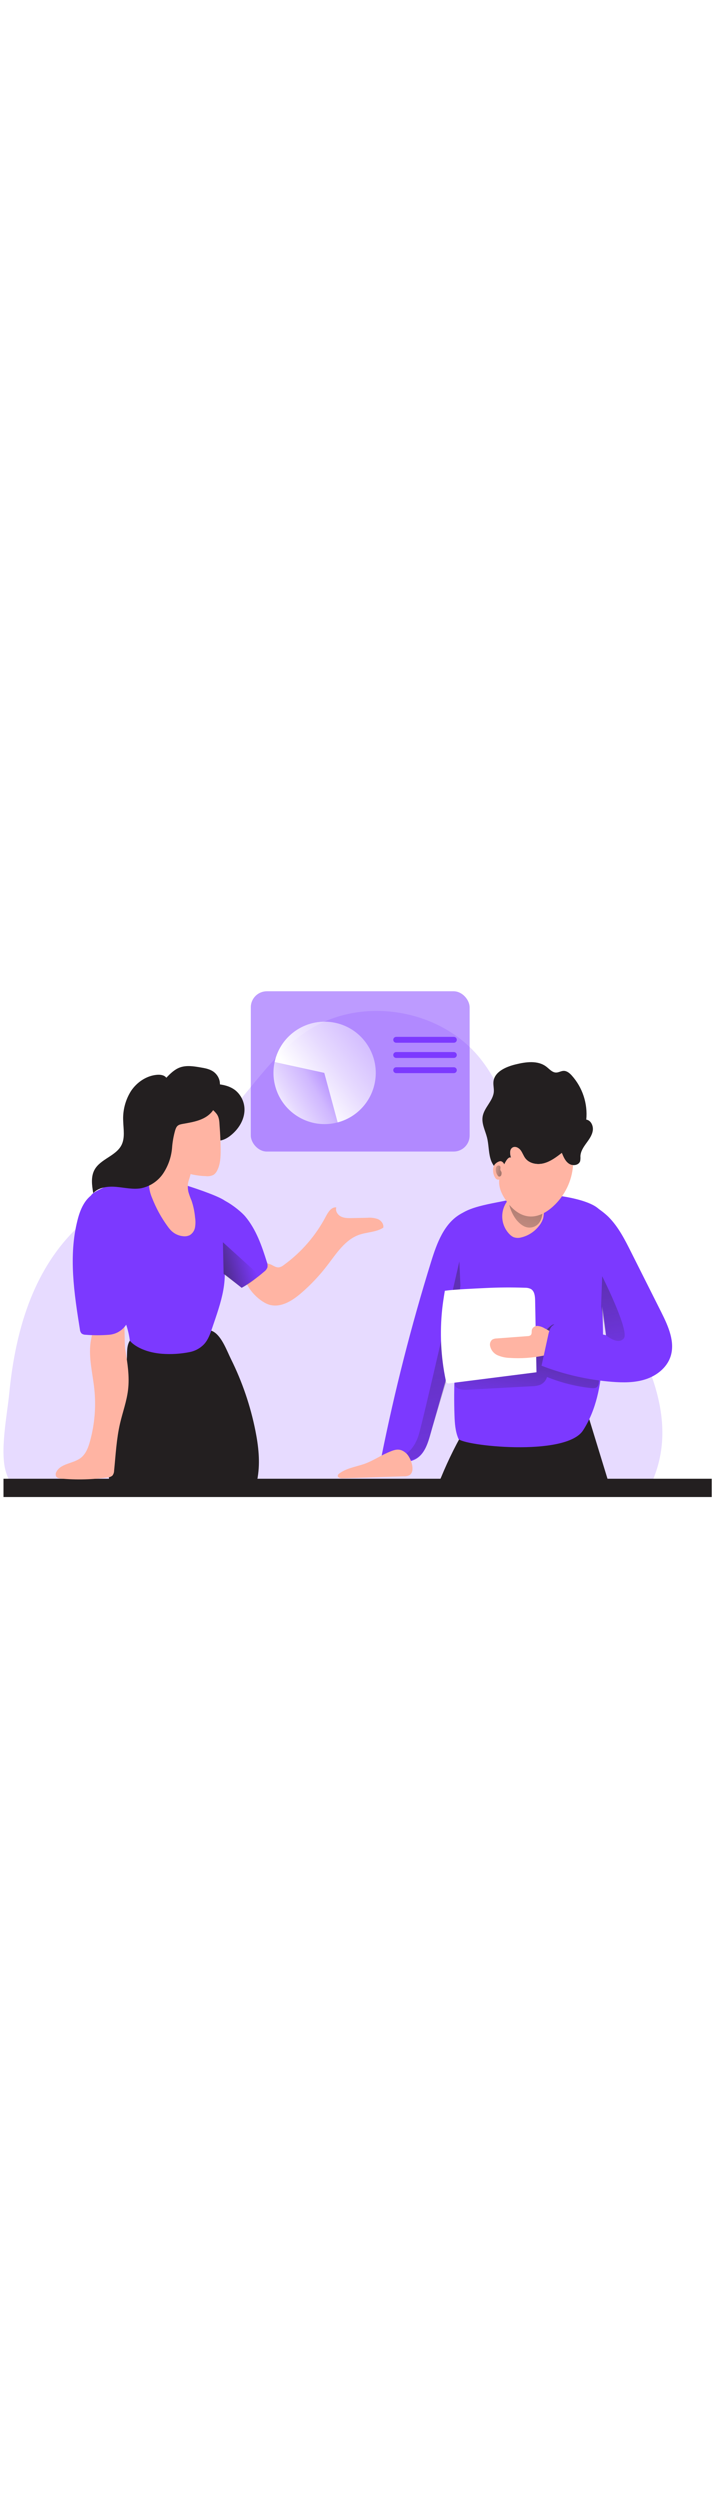 <svg xmlns="http://www.w3.org/2000/svg" xmlns:xlink="http://www.w3.org/1999/xlink" id="_0122_project_presentation" viewBox="0 0 500 500" data-imageid="presentation-60" class="illustrations_image" style="width: 144px;"><defs><style>.cls-1_presentation-60{fill:url(#linear-gradient);}.cls-1_presentation-60,.cls-2_presentation-60,.cls-3_presentation-60,.cls-4_presentation-60,.cls-5_presentation-60,.cls-6_presentation-60,.cls-7_presentation-60,.cls-8_presentation-60,.cls-9_presentation-60,.cls-10_presentation-60,.cls-11_presentation-60,.cls-12_presentation-60,.cls-13_presentation-60,.cls-14_presentation-60,.cls-15_presentation-60{stroke-width:0px;}.cls-2_presentation-60{opacity:.18;}.cls-2_presentation-60,.cls-14_presentation-60,.cls-15_presentation-60{fill:#68e1fd;}.cls-2_presentation-60,.cls-15_presentation-60{isolation:isolate;}.cls-3_presentation-60{fill:url(#linear-gradient-4-presentation-60);}.cls-4_presentation-60{fill:url(#linear-gradient-2-presentation-60);}.cls-5_presentation-60{fill:url(#linear-gradient-3-presentation-60);}.cls-6_presentation-60{fill:url(#linear-gradient-8-presentation-60);}.cls-7_presentation-60{fill:url(#linear-gradient-9-presentation-60);}.cls-8_presentation-60{fill:url(#linear-gradient-7-presentation-60);}.cls-9_presentation-60{fill:url(#linear-gradient-5-presentation-60);}.cls-10_presentation-60{fill:url(#linear-gradient-6-presentation-60);}.cls-11_presentation-60{fill:#231f20;}.cls-12_presentation-60{fill:#fff;}.cls-13_presentation-60{fill:#ffb4a3;}.cls-15_presentation-60{opacity:.5;}</style><linearGradient id="linear-gradient-presentation-60" x1="612.89" y1="3510.44" x2="510.12" y2="3614.89" gradientTransform="translate(-476.86 3836.54) scale(1 -1)" gradientUnits="userSpaceOnUse"><stop offset="0" stop-color="#231f20" stop-opacity="0"></stop><stop offset="1" stop-color="#231f20"></stop></linearGradient><linearGradient id="linear-gradient-2-presentation-60" x1="652.98" y1="3580.01" x2="611.61" y2="3568.78" xlink:href="#linear-gradient-presentation-60"></linearGradient><linearGradient id="linear-gradient-3-presentation-60" x1="810.12" y1="3345.86" x2="686.63" y2="3981.78" xlink:href="#linear-gradient-presentation-60"></linearGradient><linearGradient id="linear-gradient-4-presentation-60" x1="837.99" y1="3463.64" x2="862.21" y2="3603.93" xlink:href="#linear-gradient-presentation-60"></linearGradient><linearGradient id="linear-gradient-5-presentation-60" x1="830.04" y1="3560.7" x2="863.11" y2="3710.7" xlink:href="#linear-gradient-presentation-60"></linearGradient><linearGradient id="linear-gradient-6-presentation-60" x1="816.77" y1="3643.02" x2="837.96" y2="3637.92" xlink:href="#linear-gradient-presentation-60"></linearGradient><linearGradient id="linear-gradient-7-presentation-60" x1="912.73" y1="3486.92" x2="868.31" y2="3715.7" xlink:href="#linear-gradient-presentation-60"></linearGradient><linearGradient id="linear-gradient-8-presentation-60" x1="-6674.25" y1="-9335.69" x2="-6591.63" y2="-9302.41" gradientTransform="translate(-3727.9 10837.28) rotate(164.89) scale(1 -1)" gradientUnits="userSpaceOnUse"><stop offset=".02" stop-color="#fff" stop-opacity="0"></stop><stop offset=".32" stop-color="#fff" stop-opacity=".39"></stop><stop offset=".68" stop-color="#fff" stop-opacity=".68"></stop><stop offset="1" stop-color="#fff"></stop></linearGradient><linearGradient id="linear-gradient-9-presentation-60" x1="-6614.33" y1="-9305.98" x2="-6565.94" y2="-9291.83" xlink:href="#linear-gradient-8-presentation-60"></linearGradient></defs><path id="background_presentation-60" class="cls-2_presentation-60 targetColor" d="M48.86,239.47c28.17-30.22,69.44-45.04,99.5-73.38,23.55-22.22,39.86-52.47,67.42-69.46,37.22-22.99,90.94-13.66,118.26,20.53,16.59,20.8,23.14,47.59,33.99,71.89,17.56,39.37,46.64,72.49,67.39,110.26,20.75,37.78,35.43,76.85,16.32,115.43-3.3,6.67-121.26,2.41-134.67,2.02-45.74-1.34-91.49-1.9-137.27-1.69-44.91.21-89.81,1.17-134.7,2.89-20.38.79-34.05,7-40.75-13-4.76-14.19.61-40.31,2.05-55.09,3.87-39.77,14.5-80.39,42.45-110.4Z" style="fill: rgb(124, 57, 255);"></path><rect id="table_presentation-60" class="cls-11_presentation-60" x="2.43" y="408.9" width="492.53" height="12.7"></rect><g id="character_1_presentation-60"><path class="cls-13_presentation-60" d="M188.28,288.3c7.73,1.64,15.26-3.23,21.24-8.39,6.69-5.77,12.77-12.23,18.14-19.25,6.28-8.16,12.27-17.71,22-21.15,5.56-1.97,11.95-1.75,16.88-4.98.47-2.46-1.4-4.89-3.68-5.92-2.37-.86-4.9-1.18-7.4-.94l-10.7.21c-2.6.06-5.32.08-7.64-1.07-2.32-1.15-4.08-3.91-3.23-6.35-3.33-.44-5.64,3.14-7.21,6.12-7.03,13.42-17.07,25.02-29.34,33.91-.97.82-2.13,1.37-3.38,1.61-1.82.19-3.5-.92-5.11-1.74-7-3.5-19.89-.2-18.36,9.56,1.08,7.28,10.75,16.91,17.78,18.4Z"></path><path class="cls-11_presentation-60" d="M177.6,375.47c2.13,10.63,3.38,21.63,1.61,32.33-.06.98-.47,1.9-1.17,2.59-.79.48-1.72.68-2.64.57l-99.51-.98c-1.96-22.85.75-45.86,7.98-67.63,1.83-5.48,3.95-10.97,4.35-16.74.29-4.31-.3-9.02,2.1-12.62,2.87-4.3,8.72-5.14,13.87-5.6l23.61-2.06c6.1-.52,15.53-1.82,21.08,1.71,5.55,3.53,8.98,13.19,11.81,18.9,7.79,15.69,13.47,32.34,16.91,49.52Z"></path><path class="cls-11_presentation-60" d="M163.54,139.04c4.78,3.83,7.18,9.91,6.32,15.97-.79,5.89-4.33,11.26-9.05,15.16-3.17,2.67-7.49,4.83-11.57,3.7-1.63-.53-3.15-1.35-4.49-2.41-4.05-2.71-7.67-6.02-10.72-9.82-4.66-6.21-6.44-14.78-2.89-21.9,3.03-6.09,13.57-5.4,19.56-4.92,4.55.33,9.19,1.43,12.83,4.22Z"></path><path class="cls-14_presentation-60 targetColor" d="M154.21,249.86c5.27,21.3-.06,34.98-7.15,55.8-1.33,3.89-2.95,7.85-5.98,10.63-2.59,2.38-5.79,4-9.25,4.66-6.31,1.25-12.76,1.65-19.18,1.17-15.78-1.27-22.28-8.57-22.37-9.27-1.17-9.33-4.83-17.75-9.09-25.86-8.73-16.65-20.11-32.01-18.66-51.3.64-7.6-3.86-20.43,2.25-25.09,3.68-2.87,27.02-12.97,31.67-13.39,7.45-.66,54.14,13.58,60.27,18.9,6.55,5.63-4.45,25.72-2.51,33.74Z" style="fill: rgb(124, 57, 255);"></path><path class="cls-1_presentation-60" d="M112.69,322.21c-15.78-1.27-22.28-8.57-22.37-9.27-1.17-9.33-4.83-17.75-9.09-25.86-.12-2.5-.08-4.99,0-7.5.29-11.19,1.04-22.37,1.78-33.54.05-1.75.3-3.49.76-5.18,2.13.47,3.72,2.22,5.06,3.93,6.76,8.66,11.31,18.82,13.27,29.63,2.52,13.99.68,28.99,6.54,41.97.58,1.3,1.28,2.55,2.1,3.72.34.48,1.42,1.34,1.96,2.1Z"></path><path class="cls-13_presentation-60" d="M130.66,204.56c-.14,1.7-.03,3.41.33,5.08.61,2.11,1.36,4.18,2.24,6.2,1.25,3.73,2.06,7.59,2.41,11.51.37,2.27.37,4.59,0,6.86-.35,2.3-1.71,4.33-3.7,5.54-1.42.67-3,.93-4.56.73-3.06-.28-5.93-1.58-8.16-3.7-1-1-1.9-2.08-2.71-3.24-4.45-6.11-8.08-12.77-10.81-19.82-1.08-2.5-1.76-5.16-2.02-7.87-.06-.59,0-1.18.17-1.75.48-.94,1.2-1.74,2.08-2.33,2.14-2.08,3.99-4.43,5.5-7,1.52-2.55,3.53-4.78,5.92-6.55,2.45-1.77,5.65-2.13,8.43-.93,2.27,1.17,6.47,4.89,6.88,7.53.48,2.95-1.78,6.67-2.02,9.74Z"></path><path class="cls-13_presentation-60" d="M153.45,180.49c0,4.91-.17,10.02-2.44,14.38-.53,1.14-1.33,2.13-2.33,2.88-1.76.94-3.78,1.28-5.75.99-5.82-.17-11.56-1.35-16.96-3.5-5.43-2.18-9.97-6.13-12.88-11.2-1.69-3.37-2.69-7.05-2.95-10.81-.71-7.73,1.07-16.32,7.24-21.09,2.87-2,6.13-3.38,9.56-4.05,8.63-2.06,17.55,0,23.44,7.1,2.05,2.46,2.17,5.5,2.33,8.58.42,5.58.7,11.15.75,16.72Z"></path><path class="cls-11_presentation-60" d="M147.4,154.01c3.25-3.89,4.44-9.08,5.21-14.11.48-2.37.52-4.82.13-7.21-.59-2.62-2.12-4.94-4.31-6.49-2.62-1.85-5.9-2.44-9.07-2.97-4.66-.8-9.65-1.59-14.14,0-3.79,1.35-6.79,4.27-9.54,7.19-1.47-1.91-4.22-2.26-6.62-2.04-7.28.65-13.91,5.18-17.96,11.25-3.92,6.23-5.82,13.52-5.43,20.87.17,5.64,1.34,11.66-1.17,16.66-3.91,7.68-14.77,9.68-18.83,17.29-2.58,4.83-1.75,10.68-.84,16.07,4-4.16,10.42-4.82,16.17-4.3s11.54,1.94,17.22.92c6.18-1.3,11.62-4.93,15.18-10.14,3.51-5.24,5.65-11.28,6.23-17.56.29-4.32,1.05-8.59,2.25-12.74,1.08-3.26,2.23-3.71,5.65-4.31,7.11-1.25,15.02-2.54,19.87-8.37Z"></path><path class="cls-13_presentation-60" d="M62.97,314.37c-1.42,10.73,1.49,21.5,2.62,32.26,1.27,12.16.25,24.46-3.01,36.25-1.17,4.3-2.86,8.78-6.38,11.52-5.25,4.06-13.87,3.77-16.95,9.64-.62.99-.7,2.22-.21,3.28.68,1.1,2.13,1.34,3.42,1.47,10.82,1,21.71.72,32.46-.83,1.19-.04,2.33-.48,3.25-1.24.74-.96,1.15-2.13,1.17-3.35,1.11-11.02,1.64-22.15,4.15-32.93,1.8-7.73,4.59-15.25,5.54-23.13,1.17-9.46-.41-19-1.97-28.4-1.03-6.24.94-50.29-6.61-51.44-7.56-1.15-16.65,40.65-17.48,46.89Z"></path><path class="cls-14_presentation-60 targetColor" d="M170.53,226.72c7.58,9.01,11.55,20.46,15.05,31.71.48,1.17.61,2.44.4,3.68-.44,1.18-1.23,2.2-2.25,2.94-4.87,4.23-10.12,8-15.69,11.25l-15.55-12.41c-1.27-.85-2.28-2.01-2.95-3.38-.33-1.2-.43-2.45-.27-3.68.19-7.38-.9-14.74-3.22-21.74-1.4-4.55-7.5-13.93-5.05-18.47,5.75-10.61,25.36,5.11,29.53,10.1Z" style="fill: rgb(124, 57, 255);"></path><path class="cls-14_presentation-60 targetColor" d="M65.53,210.72c-6.62,3.68-9.85,11.38-11.66,18.73-6.27,24.68-2.33,50.67,1.7,75.79.07,1.04.48,2.02,1.17,2.8.8.58,1.76.89,2.75.87,5.47.45,10.98.45,16.45,0,7.74-.64,13.85-6.82,14.41-14.56.34-5.11-1.5-26.97-.61-32.01,1.69-9.97-13.96-57.32-24.22-51.62Z" style="fill: rgb(124, 57, 255);"></path><path class="cls-4_presentation-60" d="M179.86,267.14l-24.85-22.47.5,21.95,12.55,9.68s9.93-4.75,11.8-9.16Z"></path></g><g id="character_2_presentation-60"><path class="cls-11_presentation-60" d="M408.84,364.51l14.85,48.42c-37.31-3.58-75.16,9.23-112.01,2.58-2.33-.42-5.07-1.31-5.65-3.59-.2-1.35.05-2.73.69-3.93,5.17-12.6,11.27-24.8,18.27-36.48,11.29,3.15,20.68,3.09,32.12.57,18.75-4.14,32.83-10.99,51.73-7.57Z"></path><path class="cls-14_presentation-60 targetColor" d="M320.33,225c-11.53,6.59-16.54,20.36-20.49,33.05-13.87,44.64-25.43,89.97-34.63,135.8,8.23,2.9,18.01,5.63,25.15.59,5.07-3.58,7.1-10.02,8.8-16l7.59-26.54c7.82-27.38,15.65-54.8,24.18-81.93,4.26-13.54,10.8-27.47,13.69-41.33,1.42-6.81.91-7.95-6.54-8.24-6.22-.04-12.34,1.54-17.76,4.59Z" style="fill: rgb(124, 57, 255);"></path><path class="cls-5_presentation-60" d="M282.58,391.33s5.54-3.02,8.6-12.9c3.07-9.88,28.26-120.49,28.26-120.49l2.04,46.3s-19.9,66.1-21.1,70.13-4.09,20.09-14.64,21.45l-3.16-4.5Z"></path><path class="cls-14_presentation-60 targetColor" d="M379.52,211.65c-7.1,0-14.31.27-21.08,2.43-10.59,3.37-35.07,4.86-41.04,14.25-5.97,9.39,6.39,26.6,4.28,37.51-2.73,13.99-3.5,28.4-4.27,42.7-1,18.73-2.01,37.49-1.36,56.22.19,5.55.55,11.23,2.73,16.32,2.05,4.78,74.62,12.93,86.68-5.76,9.19-14.19,12.42-31.48,13.44-48.33.89-14.52.29-29.08-.31-43.62-.44-10.72-.89-21.48-3-31.98-2.26-11.23,7.59-17.17,2.59-27.49-4.1-8.46-30.45-12.27-38.65-12.24Z" style="fill: rgb(124, 57, 255);"></path><path class="cls-3_presentation-60" d="M324.44,347.14l45.47-2.48c1.99,0,3.96-.34,5.83-1.03,2.28-1.02,3.98-2.99,4.66-5.39,9.8,3.98,20.12,6.57,30.64,7.7,1.47.15,3.17.22,4.23-.83.68-.82,1.06-1.84,1.1-2.9.56-4.66,3.94-25.32,2.06-29.64-13.01-.12-23.52-1.82-33.05-10.67-1.63-1.52-9.98,9.13-12.21,9.33-1.73.13-3.12,1.39-4.36,2.6-3.86,3.82-7.51,7.93-12,10.99-5.83,3.98-12.65,6-19.39,7.99-5.25,1.54-15.61,2.48-19.34,6.82-4.76,5.39.91,7.81,6.35,7.51Z"></path><path class="cls-12_presentation-60" d="M365.01,276.27c1.44-.06,2.88.24,4.17.86,2.55,1.5,2.89,4.99,2.95,7.95l.94,49.88-60.3,7.65c-1.11.39-2.32-.2-2.7-1.31-.1-.29-.14-.59-.11-.9-3.39-16.25-4.2-32.93-2.43-49.44.66-6.11,1.83-12.6,1.83-12.6,6.87-.97,20.88-1.53,27.83-1.88,9.27-.47,18.55-.54,27.81-.22Z"></path><path class="cls-13_presentation-60" d="M378.7,304.43c-1.45-.9-3.08-1.46-4.77-1.64-1.74-.15-3.38.86-4.02,2.48-.36,1.31.14,2.94-.83,3.88-.62.48-1.39.73-2.17.7l-21.41,1.61c-1.1-.01-2.19.27-3.15.8-1.24.99-1.84,2.57-1.59,4.14.51,2.94,2.44,5.44,5.15,6.69,2.69,1.19,5.59,1.83,8.53,1.9,7.84.53,15.72,0,23.42-1.57,2.2-.28,4.29-1.17,6.02-2.57,1.65-1.74,2.5-4.09,2.33-6.48-.22-6.07-2.54-7.36-7.53-9.95Z"></path><path class="cls-13_presentation-60" d="M377.81,219.38c.59,2.84.56,5.77-.08,8.6-.67,2.12-1.78,4.08-3.24,5.75-3.08,3.81-7.35,6.49-12.11,7.61-1.74.47-3.58.39-5.27-.22-1-.47-1.91-1.12-2.67-1.92-6.9-6.9-6.91-18.09,0-25,.15-.15.31-.31.47-.46,3.77-3.5,10.9-6.73,16.17-6.05,5.9.77,5.99,6.68,6.74,11.68Z"></path><path class="cls-9_presentation-60" d="M359.41,229.46c2.06,2.4,4.66,4.57,7.86,4.97,2.59.31,5.17-.6,7-2.46,2.61-2.71,3.07-6.79,3.16-10.49.14-1.42-.05-2.86-.55-4.2-.61-1.16-1.48-2.18-2.53-2.96-2.08-1.74-4.37-3.21-6.82-4.38-2.14-1.18-4.56-1.73-7-1.6-11.54,1.25-5.6,15.88-1.12,21.13Z"></path><path class="cls-11_presentation-60" d="M412.21,167.21c-.51,3.3-2.61,6.09-4.57,8.79s-3.91,5.67-4.01,8.99c.08,1.1.02,2.2-.17,3.28-.61,2.02-2.79,2.97-4.93,2.82-.99-.04-1.96-.35-2.8-.87-2.59-1.66-3.88-4.66-5.04-7.56-3.79,2.94-7.72,5.95-12.36,7.18-4.64,1.24-10.2.29-13.08-3.5-1.29-1.73-1.94-3.87-3.25-5.58s-3.79-2.91-5.62-1.8c-2.2,1.35-1.74,4.66-.98,7.11-2.24-1.59-5.18,4.91-6.83,9.71-1.1-.4-2.12-1.01-3-1.8-2.24-2.06-3.84-4.72-4.59-7.67-1.28-4.66-1.11-9.74-2.33-14.48-1.22-4.75-3.77-9.4-3.05-14.26.94-6.39,7.37-11.09,7.81-17.49.15-2.33-.51-4.66-.26-7,.76-6.84,8.57-10.23,15.24-11.89,7.26-1.81,15.67-3,21.59,1.59,2.13,1.63,4.07,4.03,6.75,4.03,1.82,0,3.5-1.17,5.31-1.17,2.19,0,4.05,1.56,5.53,3.17,7.52,8.36,11.2,19.49,10.14,30.69,3.3.49,5.04,4.45,4.51,7.7Z"></path><path class="cls-13_presentation-60" d="M398.52,191.09v.12c-.79,10.93-5.75,21.14-13.86,28.52-4.59,4.21-10.49,7.57-16.75,7-6.26-.57-11.31-4.76-14.99-9.64-3.8-5.06-6.67-10.67-5.63-16.95.09-.46.19-.92.33-1.38l-1.7,1.47c-.29-2.09-.4-4.2-.34-6.31.88.78,1.89,1.39,3,1.8,1.66-4.8,4.59-11.3,6.83-9.71-.76-2.47-1.22-5.76.98-7.11,1.83-1.17,4.31.08,5.62,1.8,1.31,1.71,1.96,3.86,3.25,5.58,2.88,3.84,8.45,4.79,13.08,3.5,4.63-1.29,8.57-4.24,12.36-7.18,1.17,2.86,2.45,5.9,5.04,7.56.83.56,1.8.89,2.8.96Z"></path><path class="cls-13_presentation-60" d="M235.89,405.32c-.48.29-.84.75-1.01,1.28-.28,1.46,1.8,2.05,3.26,2.01l42.76-1.38c1.4.09,2.8-.23,4.02-.92,4.29-3.05.54-12.34-2.33-14.97-4.52-4.15-8-2.76-13.11-.52-5.99,2.61-10.96,6.19-17.28,8.16-5.61,1.81-11.51,2.71-16.31,6.34Z"></path><path class="cls-14_presentation-60 targetColor" d="M423.26,227.17c6.83,6.89,11.3,15.73,15.65,24.4l20.99,41.74c4.89,9.76,9.9,20.92,6.24,31.21-2.66,7.46-9.6,12.83-17.14,15.29-7.54,2.46-15.65,2.4-23.55,1.77-16.74-1.34-33.2-5.1-48.86-11.17l4.75-21.74c.59-2.67,1.48-5.74,4.01-6.77,1.69-.48,3.49-.44,5.15.13l30.93,7.21c-2.26-19.54-5.46-38.94-9.58-58.19-.8-4.61-2.19-9.1-4.14-13.36-2.33-4.54-13.22-16.5-6.17-20.64,5.69-3.36,18.19,6.56,21.73,10.13Z" style="fill: rgb(124, 57, 255);"></path><path class="cls-13_presentation-60" d="M343.94,190.78c-.79,1.18-1.16,2.6-1.04,4.02-.02,1.87.53,3.71,1.59,5.26.45.72,1.25,1.16,2.1,1.17.43-.07.84-.26,1.17-.55,1.48-1.17,1.88-3.1,2.18-4.89.41-1.35.71-2.73.9-4.13-.02-1.46-.95-2.75-2.33-3.24-1.43-.35-3.72,1.19-4.56,2.36Z"></path><path class="cls-10_presentation-60" d="M347.92,193.79c.17-.57.17-1.17,0-1.74-.39-.65-1.21-.89-1.89-.55-.65.37-1.1,1-1.22,1.74-.22,1.59.11,3.21.96,4.57.29.55.66,1.17,1.27,1.25.62.05,1.21-.29,1.47-.86.23-.56.33-1.17.28-1.77.01-1.08-1.03-1.5-.86-2.64Z"></path><path class="cls-8_presentation-60" d="M418,289.43l.76-21.19s19.16,38.04,15.08,43.14-12.46-2.17-12.46-2.17l-3.37-19.79Z"></path></g><g><rect class="cls-15_presentation-60 targetColor" x="174.41" y="70.36" width="152.18" height="111.32" rx="11.13" ry="11.13" style="fill: rgb(124, 57, 255);"></rect><path class="cls-6_presentation-60" d="M190.98,119.55c4.14-19.2,23.06-31.41,42.26-27.27,19.2,4.14,31.41,23.06,27.27,42.26-2.8,13.01-12.64,23.37-25.49,26.84h-.24l-9.27-34.33-34.52-7.5Z"></path><path class="cls-7_presentation-60" d="M191.42,136.32c-1.49-5.47-1.65-11.22-.44-16.77l34.52,7.56,9.27,34.33c-18.9,4.97-38.26-6.25-43.35-25.11Z"></path><path class="cls-14_presentation-60 targetColor" d="M275.52,102.03h40.1c1.13,0,2.04.91,2.04,2.04h0c0,1.13-.91,2.04-2.04,2.04h-40.1c-1.13,0-2.04-.91-2.04-2.04h0c0-1.13.91-2.04,2.04-2.04Z" style="fill: rgb(124, 57, 255);"></path><path class="cls-14_presentation-60 targetColor" d="M275.52,112.58h40.1c1.13,0,2.04.91,2.04,2.04h0c0,1.13-.91,2.04-2.04,2.04h-40.1c-1.13,0-2.04-.91-2.04-2.04h0c0-1.13.91-2.04,2.04-2.04Z" style="fill: rgb(124, 57, 255);"></path><path class="cls-14_presentation-60 targetColor" d="M275.52,123.13h40.1c1.13,0,2.04.91,2.04,2.04h0c0,1.13-.91,2.04-2.04,2.04h-40.1c-1.13,0-2.04-.91-2.04-2.04h0c0-1.13.91-2.04,2.04-2.04Z" style="fill: rgb(124, 57, 255);"></path></g></svg>